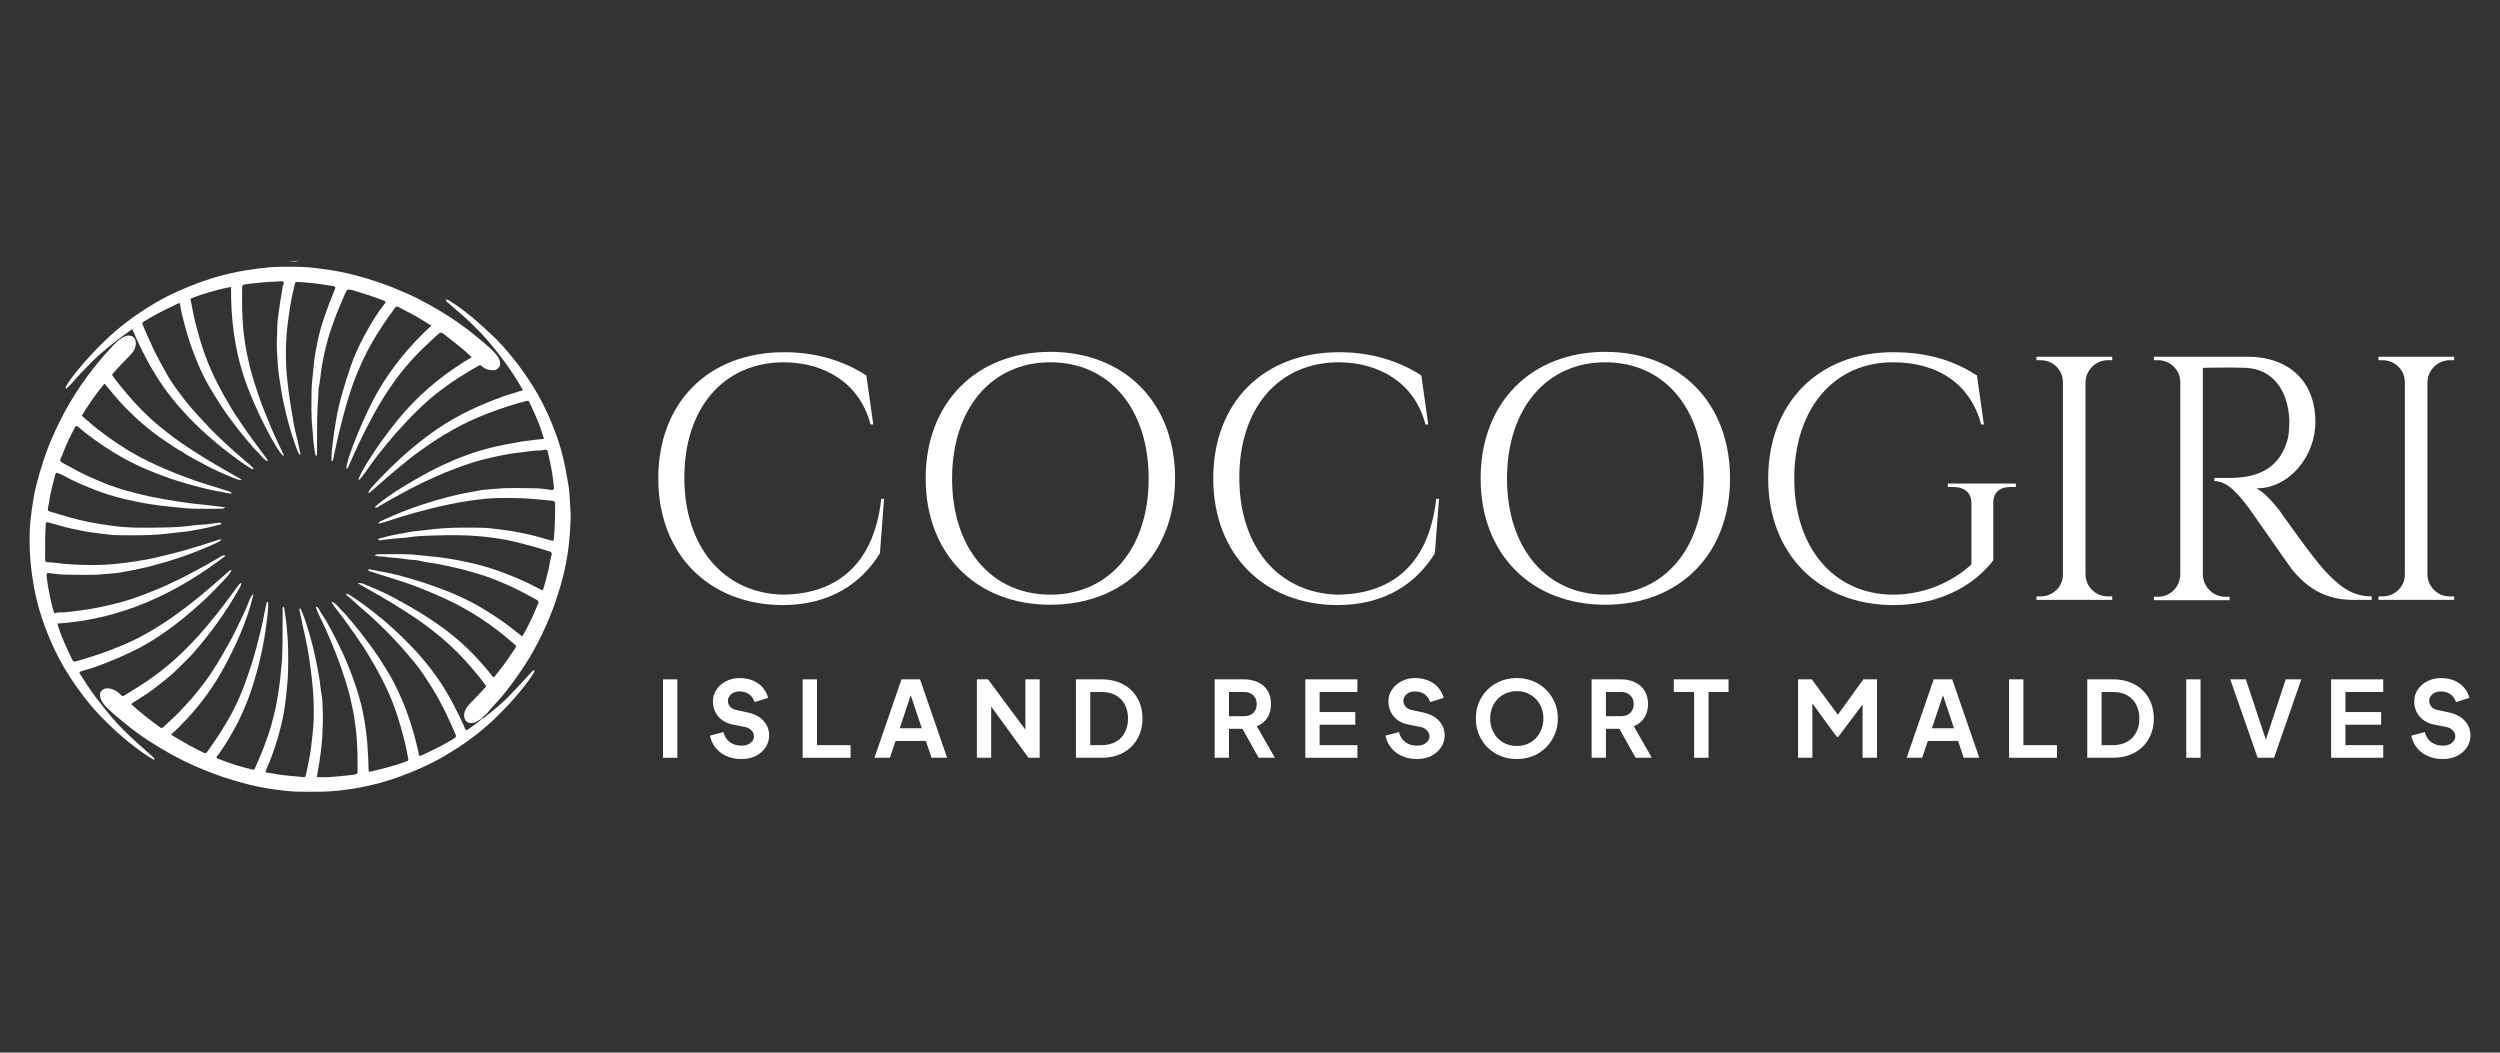 <svg xmlns="http://www.w3.org/2000/svg" width="190" height="80" viewBox="0 0 190 80" fill="none"><rect x="0" y="0" width="190" height="80" fill="#333333" stroke="none"/><path d="M11.614 57.523C11.221 57.169 10.83 56.812 10.434 56.463C9.888 55.984 9.369 55.48 8.878 54.946C8.297 54.312 7.776 53.636 7.252 52.959C6.815 52.394 6.454 51.783 6.064 51.191C6.034 51.146 6.009 51.073 6.105 51.044C6.223 51.007 6.336 50.956 6.455 50.926C7.001 50.79 7.523 50.589 8.044 50.386C8.638 50.156 9.224 49.907 9.799 49.632C10.313 49.388 10.821 49.132 11.305 48.841C12.234 48.281 13.116 47.654 13.951 46.966C14.473 46.536 14.987 46.1 15.481 45.64C16.037 45.122 16.567 44.58 17.081 44.024C17.274 43.816 17.481 43.604 17.602 43.321C17.485 43.319 17.426 43.383 17.36 43.441C17.078 43.692 16.791 43.94 16.508 44.192C16.089 44.563 15.662 44.926 15.228 45.282C14.692 45.722 14.147 46.151 13.586 46.559C12.87 47.08 12.133 47.571 11.363 48.015C10.806 48.336 10.233 48.632 9.645 48.894C9.164 49.109 8.67 49.298 8.175 49.484C7.388 49.782 6.583 50.029 5.773 50.264C5.625 50.306 5.56 50.277 5.493 50.137C5.273 49.673 5.042 49.213 4.847 48.738C4.671 48.311 4.491 47.885 4.365 47.393C9.21 47.066 13.354 45.129 17.145 42.241C16.95 42.162 16.852 42.256 16.754 42.311C16.431 42.493 16.121 42.693 15.796 42.87C15.028 43.289 14.263 43.713 13.473 44.093C12.893 44.371 12.311 44.644 11.713 44.883C11.357 45.026 11 45.164 10.64 45.295C10.197 45.456 9.752 45.612 9.298 45.738C8.763 45.886 8.224 46.015 7.678 46.125C7.179 46.227 6.678 46.325 6.175 46.385C5.757 46.434 5.34 46.504 4.917 46.532C4.678 46.549 4.429 46.51 4.195 46.596C4.135 46.617 4.116 46.573 4.098 46.521C3.976 46.163 3.891 45.795 3.816 45.427C3.706 44.878 3.59 44.33 3.549 43.77C3.533 43.558 3.545 43.532 3.762 43.558C4.154 43.605 4.547 43.675 4.939 43.674C5.9 43.671 6.861 43.732 7.82 43.64C8.261 43.598 8.708 43.585 9.143 43.509C9.906 43.375 10.668 43.228 11.419 43.037C12.144 42.853 12.859 42.642 13.567 42.406C14.504 42.095 15.419 41.731 16.316 41.325C16.496 41.245 16.687 41.171 16.852 41.006C16.74 40.985 16.664 41.006 16.589 41.029C16.107 41.175 15.632 41.346 15.15 41.49C14.404 41.713 13.659 41.944 12.897 42.118C12.316 42.252 11.741 42.422 11.153 42.521C10.57 42.619 9.986 42.721 9.395 42.792C8.766 42.869 8.138 42.921 7.507 42.936C6.682 42.957 5.858 42.926 5.033 42.867C4.569 42.834 4.112 42.741 3.645 42.733C3.511 42.73 3.426 42.685 3.428 42.515C3.436 41.64 3.41 40.765 3.474 39.891C3.49 39.669 3.514 39.655 3.741 39.718C4.308 39.876 4.871 40.051 5.445 40.178C6.089 40.321 6.738 40.447 7.397 40.521C7.926 40.58 8.455 40.667 8.988 40.675C10.35 40.695 11.713 40.699 13.067 40.516C13.553 40.45 14.049 40.431 14.528 40.338C15.216 40.205 15.913 40.103 16.584 39.894C16.671 39.867 16.842 39.894 16.816 39.764C16.8 39.689 16.628 39.729 16.529 39.74C16.242 39.772 15.957 39.831 15.668 39.852C15.28 39.882 14.886 39.894 14.506 39.951C13.773 40.061 13.035 40.077 12.302 40.092C11.011 40.118 9.719 40.137 8.433 39.947C7.908 39.869 7.383 39.798 6.862 39.696C6.263 39.579 5.671 39.432 5.085 39.263C4.644 39.136 4.206 38.997 3.767 38.867C3.664 38.837 3.627 38.792 3.635 38.675C3.645 38.517 3.704 38.371 3.724 38.218C3.811 37.541 3.989 36.882 4.157 36.222C4.244 35.88 4.258 35.884 4.573 36.029C4.622 36.051 4.68 36.059 4.726 36.086C5.472 36.521 6.269 36.853 7.068 37.173C7.765 37.451 8.482 37.685 9.215 37.866C9.983 38.056 10.756 38.216 11.538 38.334C11.982 38.4 12.425 38.468 12.874 38.503C13.448 38.548 14.019 38.635 14.592 38.656C15.322 38.684 16.054 38.662 16.785 38.664C16.895 38.664 16.997 38.647 17.102 38.579C17.074 38.562 17.059 38.546 17.043 38.544C16.577 38.487 16.111 38.422 15.644 38.378C14.894 38.307 14.149 38.215 13.404 38.097C12.786 37.998 12.172 37.89 11.559 37.767C10.656 37.586 9.771 37.352 8.897 37.07C8.053 36.798 7.245 36.443 6.445 36.068C5.868 35.797 5.321 35.474 4.758 35.179C4.593 35.092 4.527 35.008 4.613 34.836C4.672 34.722 4.727 34.605 4.77 34.485C5.02 33.789 5.353 33.129 5.697 32.474C5.761 32.352 5.816 32.342 5.917 32.428C6.565 32.972 7.242 33.475 7.95 33.944C8.552 34.343 9.168 34.712 9.808 35.046C10.475 35.395 11.166 35.694 11.868 35.97C12.582 36.252 13.309 36.5 14.045 36.716C14.543 36.862 15.048 36.995 15.553 37.12C16.187 37.278 16.83 37.386 17.471 37.509C17.51 37.516 17.57 37.535 17.595 37.472C17.576 37.387 17.496 37.372 17.437 37.353C16.818 37.155 16.197 36.961 15.575 36.77C14.848 36.546 14.132 36.288 13.428 36.005C12.459 35.615 11.499 35.202 10.582 34.706C10.04 34.413 9.512 34.097 8.998 33.756C8.468 33.405 7.956 33.031 7.455 32.643C7.04 32.322 6.654 31.967 6.252 31.63C6.201 31.588 6.229 31.567 6.251 31.531C6.748 30.735 7.27 29.954 7.877 29.231C7.968 29.123 7.979 29.185 8.033 29.252C8.511 29.846 8.996 30.436 9.535 30.979C9.947 31.393 10.362 31.805 10.809 32.184C11.246 32.555 11.691 32.917 12.162 33.245C12.617 33.562 13.08 33.867 13.554 34.181C13.631 34.215 13.697 34.24 13.753 34.279C14.34 34.681 14.979 34.999 15.605 35.337C16.297 35.711 17.018 36.03 17.751 36.324C17.936 36.398 18.12 36.493 18.375 36.479C18.187 36.313 17.99 36.233 17.809 36.129C17.098 35.719 16.381 35.322 15.682 34.892C15.014 34.482 14.354 34.06 13.712 33.614C13.072 33.17 12.463 32.685 11.868 32.186C11.497 31.876 11.154 31.539 10.811 31.201C10.423 30.819 10.06 30.416 9.708 30.002C9.311 29.535 8.921 29.063 8.565 28.565C8.517 28.499 8.511 28.472 8.569 28.404C8.998 27.895 9.475 27.429 9.938 26.95C10.163 26.717 10.307 26.452 10.322 26.124C10.347 25.602 9.949 25.402 9.549 25.547C9.166 25.685 8.878 25.964 8.612 26.241C8.196 26.674 7.802 27.13 7.42 27.593C6.847 28.288 6.319 29.014 5.829 29.765C5.145 30.815 4.562 31.917 4.055 33.06C3.508 34.293 3.09 35.565 2.761 36.867C2.607 37.476 2.503 38.095 2.416 38.717C2.342 39.254 2.284 39.795 2.261 40.334C2.214 41.411 2.275 42.486 2.416 43.558C2.498 44.18 2.607 44.797 2.746 45.407C2.911 46.129 3.127 46.836 3.382 47.534C3.693 48.385 4.052 49.215 4.472 50.016C4.994 51.013 5.618 51.952 6.301 52.855C6.848 53.578 7.446 54.258 8.096 54.889C8.649 55.426 9.214 55.954 9.823 56.435C10.405 56.893 10.985 57.352 11.639 57.711C11.67 57.728 11.695 57.761 11.726 57.72C11.749 57.689 11.742 57.653 11.717 57.626C11.685 57.589 11.651 57.554 11.615 57.522L11.614 57.523Z" fill="white"></path><path d="M5.126 29.462C5.231 29.361 5.342 29.264 5.435 29.153C5.914 28.584 6.436 28.054 6.959 27.525C7.367 27.112 7.806 26.729 8.259 26.361C8.813 25.911 9.384 25.484 9.967 25.07C10.043 25.016 10.061 25.022 10.095 25.102C10.396 25.825 10.735 26.531 11.101 27.224C11.496 27.972 11.93 28.696 12.416 29.389C12.888 30.061 13.407 30.7 13.963 31.307C14.498 31.892 15.057 32.456 15.653 32.982C16.17 33.439 16.694 33.889 17.243 34.31C17.837 34.766 18.434 35.218 19.078 35.608C19.143 35.647 19.195 35.676 19.283 35.642C19.124 35.404 18.887 35.242 18.68 35.066C18.135 34.605 17.6 34.133 17.08 33.648C16.589 33.189 16.106 32.723 15.651 32.228C15.29 31.836 14.924 31.449 14.575 31.046C14.172 30.58 13.793 30.096 13.436 29.595C13.169 29.221 12.903 28.842 12.681 28.441C12.309 27.771 11.93 27.105 11.607 26.409C11.344 25.843 11.101 25.27 10.851 24.7C10.791 24.566 10.822 24.49 10.95 24.421C11.215 24.276 11.47 24.114 11.733 23.968C12.324 23.641 12.934 23.35 13.545 23.06C13.626 23.022 13.664 23.022 13.68 23.128C13.755 23.64 13.891 24.14 14.021 24.64C14.15 25.132 14.289 25.624 14.454 26.105C14.642 26.65 14.852 27.188 15.075 27.72C15.244 28.123 15.434 28.52 15.639 28.907C15.842 29.292 16.066 29.668 16.297 30.039C16.587 30.503 16.88 30.967 17.195 31.416C17.512 31.869 17.851 32.309 18.193 32.745C18.529 33.174 18.885 33.588 19.242 34.002C19.439 34.232 19.668 34.431 19.859 34.665C19.989 34.823 20.139 34.985 20.391 35.062C20.249 34.808 20.088 34.617 19.941 34.416C19.466 33.764 18.971 33.125 18.522 32.455C18.184 31.949 17.83 31.452 17.522 30.93C17.19 30.367 16.863 29.802 16.565 29.22C16.179 28.47 15.845 27.704 15.559 26.914C15.315 26.244 15.124 25.56 14.938 24.874C14.75 24.18 14.614 23.477 14.488 22.771C14.476 22.707 14.496 22.688 14.564 22.66C14.973 22.497 15.392 22.362 15.813 22.239C16.384 22.073 16.956 21.912 17.559 21.808C17.542 24.129 17.8 26.39 18.522 28.593C19.34 31.086 21.081 34.366 21.555 34.67C21.569 34.529 21.487 34.421 21.436 34.31C21.162 33.701 20.855 33.103 20.602 32.485C20.274 31.686 19.936 30.891 19.659 30.071C19.45 29.455 19.246 28.838 19.075 28.211C18.968 27.823 18.89 27.428 18.799 27.036C18.679 26.509 18.607 25.976 18.538 25.445C18.458 24.826 18.429 24.201 18.407 23.577C18.386 22.995 18.402 22.412 18.403 21.83C18.403 21.718 18.438 21.654 18.576 21.626C18.747 21.592 18.916 21.568 19.089 21.549C19.766 21.475 20.443 21.405 21.125 21.394C21.268 21.391 21.454 21.328 21.545 21.429C21.619 21.511 21.504 21.667 21.482 21.791C21.479 21.804 21.483 21.819 21.48 21.832C21.398 22.385 21.281 22.931 21.217 23.487C21.163 23.956 21.065 24.425 21.07 24.895C21.075 25.432 21.011 25.964 21.042 26.505C21.081 27.162 21.104 27.821 21.192 28.473C21.294 29.225 21.415 29.977 21.575 30.719C21.812 31.821 22.113 32.909 22.496 33.973C22.559 34.15 22.639 34.321 22.715 34.494C22.728 34.524 22.757 34.556 22.798 34.542C22.841 34.528 22.83 34.487 22.824 34.455C22.748 34.102 22.674 33.748 22.595 33.395C22.508 33.009 22.392 32.627 22.331 32.238C22.199 31.4 22.035 30.568 21.932 29.724C21.85 29.045 21.768 28.366 21.744 27.685C21.72 27.011 21.72 26.334 21.765 25.657C21.808 25.001 21.892 24.352 21.987 23.703C22.092 22.986 22.236 22.276 22.409 21.571C22.433 21.472 22.48 21.428 22.595 21.428C22.854 21.428 23.11 21.463 23.367 21.482C23.967 21.526 24.562 21.624 25.158 21.716C25.529 21.772 25.542 21.769 25.402 22.108C25.135 22.754 24.882 23.405 24.66 24.068C24.458 24.673 24.271 25.283 24.144 25.906C24.013 26.545 23.887 27.187 23.837 27.84C23.792 28.441 23.688 29.039 23.682 29.639C23.673 30.634 23.633 31.631 23.747 32.626C23.803 33.109 23.807 33.599 23.888 34.081C23.92 34.274 23.928 34.477 24.016 34.669C24.094 34.596 24.095 34.518 24.096 34.436C24.1 33.287 24.078 32.138 24.133 30.99C24.148 30.684 24.176 30.378 24.191 30.073C24.202 29.864 24.186 29.648 24.231 29.444C24.348 28.902 24.37 28.348 24.467 27.803C24.549 27.34 24.635 26.876 24.75 26.422C24.875 25.93 25.011 25.439 25.182 24.957C25.312 24.592 25.433 24.223 25.574 23.862C25.772 23.355 26.002 22.861 26.209 22.358C26.363 21.983 26.383 21.967 26.783 22.049C26.796 22.052 26.81 22.055 26.824 22.059C27.608 22.297 28.389 22.543 29.154 22.838C29.333 22.907 29.318 22.986 29.233 23.092C28.614 23.86 28.125 24.709 27.661 25.566C27.264 26.298 26.927 27.062 26.651 27.853C26.442 28.454 26.249 29.059 26.074 29.669C25.959 30.069 25.846 30.468 25.752 30.872C25.664 31.245 25.591 31.621 25.531 31.999C25.449 32.511 25.357 33.021 25.3 33.538C25.249 33.996 25.187 34.452 25.193 34.914C25.193 34.955 25.163 35.026 25.233 35.032C25.302 35.037 25.306 34.97 25.319 34.914C25.49 34.176 25.62 33.431 25.813 32.696C25.982 32.047 26.135 31.395 26.323 30.75C26.471 30.241 26.628 29.734 26.807 29.236C27.031 28.61 27.286 27.994 27.569 27.389C27.982 26.506 28.47 25.667 29.002 24.848C29.326 24.347 29.675 23.864 30.03 23.384C30.103 23.286 30.171 23.276 30.269 23.326C30.488 23.441 30.704 23.56 30.927 23.669C31.567 23.982 32.163 24.368 32.786 24.746C31.172 26.228 29.8 27.878 28.712 29.76C27.766 31.394 26.254 35 26.328 35.664C26.422 35.573 26.48 35.467 26.526 35.358C26.739 34.857 26.97 34.364 27.198 33.87C27.575 33.053 27.984 32.254 28.417 31.465C28.867 30.647 29.358 29.852 29.896 29.09C30.448 28.308 31.067 27.572 31.735 26.881C32.221 26.379 32.744 25.91 33.257 25.433C33.481 25.225 33.54 25.24 33.786 25.432C34.489 25.98 35.2 26.519 35.852 27.144C33.976 28.25 32.289 29.586 30.838 31.201C29.217 33.006 27.288 35.947 27.25 36.482C27.337 36.455 27.39 36.386 27.438 36.323C27.651 36.046 27.863 35.767 28.061 35.479C28.472 34.88 28.926 34.311 29.386 33.75C29.849 33.184 30.333 32.636 30.835 32.101C31.651 31.232 32.509 30.405 33.461 29.683C34.386 28.982 35.366 28.355 36.387 27.791C36.481 27.739 36.53 27.74 36.596 27.805C36.852 28.055 37.164 28.147 37.522 28.137C37.785 28.131 38.015 27.871 38.013 27.661C38.009 27.276 37.781 27.005 37.534 26.749C37.184 26.387 36.799 26.059 36.409 25.739C35.883 25.307 35.351 24.881 34.788 24.497C34.12 24.04 33.434 23.61 32.726 23.212C32.173 22.901 31.608 22.607 31.029 22.35C30.393 22.067 29.751 21.795 29.092 21.563C28.326 21.293 27.548 21.058 26.761 20.859C25.998 20.666 25.224 20.527 24.44 20.428C23.958 20.367 23.474 20.306 22.993 20.289C22.104 20.259 21.213 20.261 20.323 20.322C20.262 20.326 20.202 20.347 20.122 20.361C19.776 20.369 19.458 20.442 19.135 20.483C18.374 20.579 17.627 20.738 16.884 20.928C15.734 21.222 14.638 21.644 13.558 22.122C12.399 22.636 11.316 23.271 10.285 23.993C9.313 24.674 8.41 25.433 7.58 26.279C6.786 27.089 6.03 27.925 5.357 28.833C5.228 29.007 5.121 29.197 5.007 29.381C4.981 29.423 4.975 29.487 5.011 29.516C5.064 29.557 5.095 29.491 5.127 29.461L5.126 29.462Z" fill="white"></path><path d="M22.683 19.828C22.423 19.828 22.184 19.828 21.953 19.843C22.209 19.859 22.459 19.912 22.683 19.828Z" fill="white"></path><path d="M43.317 38.154C43.297 37.694 43.265 37.231 43.185 36.778C43.098 36.288 43.013 35.797 42.913 35.308C42.757 34.555 42.552 33.817 42.292 33.096C41.887 31.971 41.401 30.877 40.795 29.837C40.395 29.152 39.956 28.495 39.481 27.857C39.057 27.287 38.608 26.74 38.129 26.214C37.548 25.578 36.904 25.008 36.261 24.434C35.606 23.851 34.902 23.331 34.165 22.852C34.103 22.812 34.026 22.794 33.955 22.767C33.871 22.735 33.866 22.791 33.89 22.837C33.918 22.89 33.963 22.938 34.01 22.978C34.335 23.26 34.663 23.539 34.988 23.821C35.733 24.469 36.444 25.152 37.082 25.901C37.759 26.694 38.396 27.518 38.972 28.386C39.22 28.758 39.437 29.147 39.674 29.525C39.709 29.583 39.783 29.672 39.65 29.693C39.463 29.723 39.298 29.808 39.12 29.855C38.576 29.996 38.052 30.192 37.532 30.395C36.696 30.719 35.877 31.081 35.081 31.495C34.19 31.959 33.347 32.494 32.55 33.09C31.756 33.684 30.99 34.315 30.264 34.992C29.609 35.603 28.976 36.232 28.38 36.896C28.228 37.065 28.055 37.229 27.979 37.471C28.095 37.451 28.158 37.391 28.225 37.332C28.502 37.084 28.783 36.841 29.062 36.595C29.482 36.224 29.911 35.862 30.343 35.504C30.872 35.065 31.408 34.633 31.967 34.234C32.765 33.666 33.581 33.124 34.443 32.645C35.337 32.149 36.262 31.723 37.218 31.363C38.134 31.019 39.063 30.709 40.016 30.472C40.164 30.435 40.196 30.483 40.242 30.585C40.461 31.073 40.698 31.554 40.899 32.049C41.058 32.441 41.172 32.852 41.311 33.252C41.332 33.314 41.356 33.349 41.262 33.359C40.912 33.398 40.56 33.432 40.212 33.485C39.947 33.525 39.678 33.537 39.415 33.598C39.047 33.685 38.67 33.727 38.299 33.802C37.834 33.896 37.372 33.998 36.917 34.124C36.509 34.236 36.102 34.354 35.704 34.503C35.327 34.644 34.945 34.776 34.576 34.933C33.903 35.219 33.24 35.529 32.594 35.871C32.036 36.167 31.487 36.479 30.948 36.808C30.523 37.068 30.088 37.318 29.685 37.608C29.273 37.906 28.835 38.177 28.477 38.561C28.629 38.619 28.726 38.524 28.827 38.466C29.143 38.288 29.449 38.093 29.768 37.919C30.541 37.497 31.311 37.069 32.107 36.688C32.681 36.413 33.258 36.145 33.848 35.905C34.531 35.626 35.222 35.373 35.928 35.15C36.668 34.916 37.422 34.746 38.182 34.595C38.553 34.521 38.928 34.464 39.303 34.416C39.721 34.364 40.138 34.303 40.557 34.257C40.832 34.226 41.113 34.259 41.385 34.186C41.553 34.141 41.608 34.238 41.64 34.383C41.75 34.888 41.879 35.39 41.954 35.903C42.007 36.263 42.065 36.623 42.097 36.985C42.12 37.238 42.064 37.259 41.806 37.225C41.416 37.173 41.022 37.107 40.63 37.109C39.67 37.112 38.709 37.051 37.75 37.143C37.309 37.185 36.861 37.198 36.426 37.275C35.663 37.41 34.902 37.558 34.15 37.748C33.425 37.931 32.71 38.144 32.002 38.378C31.072 38.686 30.163 39.049 29.272 39.452C29.089 39.535 28.889 39.604 28.746 39.761C28.781 39.798 28.802 39.793 28.832 39.786C29.378 39.66 29.896 39.45 30.43 39.291C31.151 39.078 31.874 38.865 32.605 38.684C33.66 38.422 34.719 38.193 35.797 38.04C36.435 37.949 37.076 37.872 37.718 37.852C38.389 37.832 39.062 37.844 39.736 37.87C40.468 37.899 41.19 37.997 41.917 38.05C42.083 38.062 42.193 38.098 42.193 38.319C42.196 39.18 42.166 40.039 42.101 40.897C42.085 41.111 42.057 41.126 41.83 41.062C41.263 40.905 40.7 40.732 40.125 40.604C39.481 40.461 38.832 40.339 38.175 40.261C37.673 40.202 37.171 40.119 36.668 40.111C35.278 40.086 33.887 40.079 32.505 40.267C32.025 40.333 31.538 40.352 31.064 40.443C30.369 40.575 29.668 40.683 28.988 40.887C28.9 40.913 28.736 40.909 28.755 41.002C28.776 41.105 28.936 41.055 29.028 41.045C29.364 41.009 29.697 40.952 30.035 40.924C30.381 40.895 30.733 40.89 31.072 40.834C31.776 40.717 32.486 40.713 33.192 40.692C34.275 40.659 35.361 40.658 36.444 40.755C36.955 40.801 37.465 40.861 37.968 40.942C38.568 41.038 39.165 41.173 39.756 41.33C40.425 41.507 41.09 41.694 41.749 41.902C41.952 41.966 41.952 42.058 41.908 42.215C41.81 42.565 41.766 42.927 41.686 43.282C41.573 43.781 41.434 44.272 41.294 44.764C41.269 44.851 41.246 44.885 41.124 44.821C40.624 44.555 40.117 44.297 39.597 44.071C38.821 43.732 38.034 43.42 37.221 43.168C36.493 42.941 35.754 42.765 35.008 42.617C34.251 42.467 33.488 42.345 32.717 42.282C32.143 42.235 31.572 42.148 30.998 42.127C30.262 42.1 29.523 42.121 28.785 42.12C28.675 42.12 28.572 42.132 28.464 42.215C28.609 42.258 28.73 42.288 28.863 42.287C29.176 42.284 29.479 42.368 29.794 42.381C30.234 42.398 30.672 42.48 31.111 42.531C31.387 42.563 31.673 42.553 31.936 42.626C32.343 42.739 32.763 42.768 33.175 42.846C33.837 42.97 34.494 43.111 35.147 43.273C35.612 43.388 36.069 43.534 36.529 43.671C37.276 43.895 37.986 44.198 38.694 44.51C39.414 44.826 40.101 45.209 40.789 45.588C40.936 45.669 40.96 45.743 40.893 45.89C40.683 46.343 40.517 46.814 40.287 47.259C40.095 47.63 39.916 48.007 39.689 48.367C39.008 47.832 38.339 47.298 37.614 46.831C37.203 46.567 36.795 46.298 36.37 46.059C35.692 45.676 34.989 45.339 34.266 45.042C33.328 44.656 32.373 44.319 31.397 44.035C30.838 43.873 30.28 43.709 29.711 43.587C29.188 43.475 28.66 43.377 28.134 43.277C28.087 43.268 28.002 43.242 27.988 43.306C27.97 43.395 28.073 43.409 28.13 43.427C28.918 43.681 29.708 43.928 30.497 44.178C31.217 44.407 31.921 44.678 32.615 44.968C33.539 45.355 34.456 45.764 35.327 46.263C35.748 46.505 36.163 46.756 36.569 47.022C37.026 47.323 37.47 47.639 37.901 47.971C38.328 48.299 38.727 48.659 39.143 49C39.241 49.081 39.237 49.149 39.169 49.242C39.074 49.373 38.984 49.508 38.897 49.646C38.514 50.251 38.071 50.813 37.627 51.375C37.557 51.464 37.493 51.503 37.407 51.383C37.141 51.008 36.828 50.668 36.524 50.323C35.924 49.644 35.272 49.012 34.575 48.431C33.893 47.862 33.163 47.351 32.413 46.866C31.625 46.356 30.807 45.901 29.985 45.453C29.282 45.071 28.545 44.751 27.802 44.447C27.628 44.376 27.448 44.279 27.194 44.315C27.396 44.465 27.588 44.553 27.769 44.658C28.481 45.065 29.197 45.464 29.895 45.894C30.563 46.304 31.224 46.723 31.865 47.172C32.504 47.619 33.117 48.098 33.71 48.601C34.078 48.913 34.426 49.246 34.767 49.585C35.153 49.969 35.519 50.369 35.868 50.785C36.223 51.208 36.583 51.627 36.904 52.076C36.961 52.155 36.943 52.187 36.888 52.243C36.603 52.541 36.321 52.84 36.039 53.14C35.738 53.462 35.383 53.745 35.287 54.209C35.235 54.461 35.307 54.724 35.501 54.868C35.66 54.987 35.979 54.981 36.188 54.857C36.345 54.764 36.503 54.672 36.659 54.581C36.659 54.581 36.657 54.579 36.658 54.571C36.725 54.401 36.904 54.36 36.999 54.234C37.292 53.846 37.642 53.505 37.962 53.14C38.628 52.381 39.209 51.562 39.767 50.73C40.338 49.88 40.828 48.98 41.262 48.056C41.623 47.288 41.953 46.507 42.224 45.703C42.448 45.039 42.655 44.37 42.822 43.69C42.986 43.013 43.114 42.331 43.202 41.641C43.288 40.972 43.327 40.302 43.364 39.631C43.391 39.138 43.338 38.647 43.316 38.156L43.317 38.154Z" fill="white"></path><path d="M40.335 51.143C39.787 51.727 39.254 52.325 38.695 52.898C38.109 53.499 37.452 54.027 36.793 54.55C36.756 54.58 36.718 54.634 36.675 54.589C36.34 54.919 35.936 55.178 35.545 55.455C35.426 55.539 35.393 55.485 35.355 55.395C35.088 54.773 34.791 54.166 34.476 53.566C34.078 52.808 33.64 52.075 33.142 51.378C32.553 50.555 31.907 49.779 31.195 49.051C30.774 48.62 30.345 48.2 29.901 47.793C29.392 47.326 28.862 46.883 28.315 46.459C27.723 45.999 27.12 45.555 26.48 45.161C26.419 45.123 26.368 45.114 26.308 45.133C26.326 45.305 26.496 45.343 26.598 45.438C26.94 45.758 27.286 46.077 27.647 46.377C28.205 46.841 28.725 47.342 29.239 47.849C29.812 48.415 30.361 49.003 30.885 49.614C31.211 49.995 31.541 50.374 31.837 50.775C32.193 51.258 32.515 51.765 32.835 52.271C33.231 52.899 33.573 53.557 33.901 54.22C34.133 54.688 34.335 55.17 34.549 55.646C34.704 55.992 34.71 56.003 34.395 56.195C33.626 56.664 32.812 57.053 31.993 57.429C31.917 57.464 31.871 57.487 31.851 57.373C31.819 57.195 31.767 57.021 31.727 56.844C31.559 56.112 31.352 55.389 31.118 54.675C30.941 54.134 30.741 53.599 30.504 53.08C30.319 52.676 30.143 52.266 29.936 51.873C29.733 51.484 29.499 51.11 29.272 50.733C28.985 50.258 28.684 49.792 28.357 49.342C28.04 48.905 27.713 48.474 27.383 48.046C27.051 47.613 26.692 47.203 26.338 46.786C26.137 46.551 25.903 46.348 25.706 46.108C25.58 45.955 25.434 45.797 25.18 45.719C25.265 45.862 25.316 45.978 25.392 46.074C25.958 46.788 26.495 47.521 27.01 48.27C27.374 48.799 27.74 49.327 28.066 49.879C28.395 50.436 28.717 50.996 29.014 51.571C29.387 52.291 29.716 53.027 29.99 53.786C30.163 54.265 30.319 54.752 30.458 55.241C30.688 56.049 30.89 56.863 31.029 57.692C31.047 57.797 31.03 57.808 30.944 57.842C30.038 58.193 29.095 58.422 28.151 58.647C28.03 58.676 28.015 58.611 28.013 58.511C28.007 58.219 27.996 57.927 27.983 57.635C27.952 56.936 27.907 56.242 27.814 55.549C27.749 55.068 27.677 54.588 27.579 54.115C27.407 53.283 27.156 52.469 26.872 51.667C26.623 50.964 26.341 50.271 26.029 49.591C25.761 49.004 25.46 48.433 25.162 47.86C24.898 47.352 24.601 46.863 24.287 46.386C24.228 46.296 24.197 46.126 23.99 46.112C24.073 46.32 24.136 46.511 24.223 46.689C24.553 47.356 24.86 48.033 25.144 48.719C25.421 49.387 25.689 50.058 25.927 50.741C26.132 51.33 26.32 51.925 26.49 52.523C26.604 52.922 26.681 53.333 26.773 53.738C26.892 54.266 26.965 54.798 27.035 55.33C27.117 55.954 27.142 56.587 27.168 57.217C27.188 57.703 27.168 58.19 27.175 58.677C27.176 58.781 27.133 58.817 27.042 58.84C26.812 58.898 26.577 58.91 26.344 58.939C25.951 58.987 25.556 59.01 25.163 59.049C24.799 59.086 24.429 59.057 24.078 59.057C24.17 58.504 24.279 57.976 24.34 57.444C24.391 57.001 24.458 56.56 24.487 56.112C24.519 55.603 24.525 55.093 24.542 54.584C24.551 54.31 24.52 54.027 24.517 53.748C24.514 53.468 24.507 53.182 24.458 52.915C24.362 52.391 24.326 51.861 24.233 51.336C24.099 50.587 23.951 49.843 23.77 49.105C23.638 48.572 23.479 48.044 23.317 47.518C23.193 47.114 23.053 46.714 22.875 46.329C22.854 46.282 22.834 46.226 22.78 46.243C22.718 46.263 22.761 46.315 22.766 46.36C22.792 46.595 22.873 46.818 22.911 47.05C22.983 47.487 23.096 47.917 23.186 48.35C23.282 48.81 23.379 49.272 23.452 49.734C23.541 50.3 23.615 50.869 23.685 51.438C23.765 52.079 23.815 52.72 23.834 53.362C23.857 54.166 23.862 54.971 23.757 55.773C23.692 56.268 23.658 56.769 23.577 57.262C23.487 57.812 23.357 58.355 23.251 58.902C23.227 59.025 23.174 59.08 23.043 59.063C22.739 59.023 22.434 58.999 22.129 58.974C21.55 58.925 20.976 58.834 20.403 58.737C20.152 58.695 20.147 58.699 20.246 58.471C20.732 57.359 21.115 56.212 21.39 55.035C21.549 54.353 21.666 53.663 21.737 52.965C21.803 52.318 21.878 51.67 21.893 51.022C21.919 49.87 21.912 48.719 21.784 47.569C21.734 47.119 21.676 46.672 21.606 46.226C21.599 46.182 21.592 46.132 21.547 46.13C21.486 46.128 21.479 46.183 21.479 46.233C21.479 46.281 21.479 46.329 21.479 46.377C21.479 47.594 21.491 48.812 21.437 50.029C21.436 50.057 21.438 50.085 21.435 50.112C21.36 50.776 21.326 51.444 21.232 52.108C21.171 52.541 21.095 52.972 21.024 53.404C20.962 53.788 20.858 54.163 20.768 54.541C20.573 55.365 20.288 56.159 19.988 56.948C19.802 57.437 19.573 57.91 19.373 58.394C19.334 58.49 19.291 58.51 19.196 58.489C18.289 58.283 17.407 57.999 16.545 57.653C16.424 57.605 16.433 57.569 16.501 57.479C16.991 56.829 17.404 56.129 17.798 55.421C18.208 54.685 18.555 53.918 18.854 53.131C19.102 52.479 19.306 51.815 19.495 51.146C19.598 50.785 19.68 50.419 19.771 50.055C19.9 49.54 20 49.02 20.09 48.497C20.161 48.085 20.21 47.67 20.268 47.256C20.334 46.791 20.386 46.329 20.381 45.86C20.38 45.82 20.409 45.751 20.332 45.749C20.292 45.748 20.266 45.792 20.258 45.837C20.216 46.089 20.137 46.335 20.096 46.584C19.953 47.439 19.725 48.274 19.513 49.113C19.284 50.023 18.983 50.913 18.669 51.799C18.408 52.536 18.103 53.256 17.746 53.95C17.17 55.068 16.484 56.123 15.744 57.146C15.656 57.267 15.567 57.251 15.463 57.2C15.285 57.113 15.11 57.018 14.933 56.929C14.276 56.599 13.645 56.227 12.995 55.838C14.573 54.387 15.902 52.759 16.925 50.906C17.937 49.072 18.791 47.176 19.272 45.136C19.047 45.317 18.97 45.582 18.874 45.823C18.593 46.535 18.241 47.217 17.913 47.907C17.61 48.544 17.252 49.156 16.9 49.77C16.621 50.256 16.332 50.738 16.016 51.202C15.674 51.706 15.302 52.192 14.918 52.668C14.518 53.165 14.085 53.632 13.644 54.091C13.259 54.493 12.834 54.857 12.433 55.245C12.339 55.335 12.278 55.358 12.161 55.273C11.448 54.757 10.758 54.215 10.095 53.637C9.91 53.476 10.03 53.457 10.132 53.39C10.63 53.062 11.149 52.761 11.62 52.4C12.24 51.926 12.869 51.461 13.425 50.909C13.876 50.462 14.341 50.029 14.758 49.551C15.379 48.84 15.963 48.102 16.515 47.337C17.1 46.526 17.634 45.69 18.126 44.826C18.217 44.667 18.332 44.506 18.343 44.295C18.233 44.333 18.174 44.406 18.123 44.474C17.574 45.205 17.049 45.951 16.476 46.665C15.994 47.265 15.502 47.857 14.983 48.426C14.368 49.099 13.719 49.742 13.028 50.344C12.466 50.833 11.874 51.282 11.261 51.706C10.665 52.117 10.039 52.482 9.428 52.869C9.327 52.933 9.273 52.907 9.205 52.834C8.987 52.598 8.729 52.421 8.409 52.34C8.154 52.276 7.903 52.31 7.728 52.485C7.575 52.638 7.576 52.858 7.643 53.076C7.764 53.468 8.072 53.724 8.346 53.991C8.719 54.355 9.139 54.671 9.54 55.007C10.097 55.475 10.692 55.897 11.301 56.295C12.405 57.017 13.553 57.666 14.768 58.197C15.556 58.542 16.352 58.864 17.175 59.125C17.968 59.377 18.768 59.608 19.584 59.781C20.062 59.882 20.548 59.955 21.035 60.021C21.678 60.108 22.32 60.178 22.968 60.172C23.655 60.165 24.341 60.186 25.029 60.144C25.605 60.109 26.178 60.047 26.743 59.957C27.632 59.814 28.512 59.624 29.376 59.359C30.565 58.993 31.707 58.529 32.817 57.98C33.503 57.641 34.151 57.243 34.79 56.83C35.859 56.139 36.852 55.355 37.753 54.468C38.231 53.997 38.702 53.518 39.14 53.008C39.639 52.426 40.13 51.84 40.534 51.189C40.583 51.111 40.638 51.031 40.605 50.916C40.484 50.968 40.412 51.063 40.334 51.146L40.335 51.143Z" fill="white"></path><path d="M50.389 51.63H51.477V57.59H50.389V51.63Z" fill="white"></path><path d="M56.351 57.686C55.882 57.686 55.474 57.598 55.127 57.422C54.786 57.246 54.52 57.025 54.328 56.758C54.136 56.486 54.013 56.203 53.959 55.91L54.983 55.638C55.063 55.963 55.224 56.217 55.464 56.398C55.703 56.579 56.005 56.67 56.367 56.67C56.645 56.67 56.869 56.6 57.039 56.462C57.215 56.323 57.303 56.158 57.303 55.966C57.303 55.79 57.239 55.638 57.111 55.51C56.989 55.377 56.821 55.288 56.607 55.246L55.712 55.07C55.237 54.979 54.864 54.774 54.592 54.454C54.319 54.134 54.184 53.745 54.184 53.286C54.184 52.966 54.274 52.673 54.456 52.406C54.642 52.134 54.888 51.921 55.191 51.766C55.501 51.611 55.829 51.534 56.175 51.534C56.618 51.534 56.994 51.609 57.303 51.758C57.613 51.907 57.853 52.097 58.023 52.326C58.199 52.55 58.317 52.787 58.375 53.038L57.359 53.358C57.247 53.07 57.095 52.865 56.903 52.742C56.711 52.614 56.469 52.55 56.175 52.55C56.01 52.55 55.861 52.585 55.727 52.654C55.599 52.723 55.498 52.814 55.423 52.926C55.354 53.033 55.319 53.142 55.319 53.254C55.319 53.43 55.378 53.585 55.495 53.718C55.613 53.846 55.775 53.929 55.983 53.966L56.831 54.15C57.349 54.262 57.749 54.475 58.031 54.79C58.314 55.099 58.455 55.47 58.455 55.902C58.455 56.211 58.37 56.502 58.199 56.774C58.029 57.046 57.783 57.267 57.463 57.438C57.149 57.603 56.778 57.686 56.351 57.686Z" fill="white"></path><path d="M61.003 51.63H62.091V56.63H64.643V57.59H61.003V51.63Z" fill="white"></path><path d="M68.514 51.63H69.922L71.978 57.59H70.794L70.37 56.31H68.066L67.634 57.59H66.459L68.514 51.63ZM70.058 55.35L69.218 52.838L68.378 55.35H70.058Z" fill="white"></path><path d="M74.242 51.63H75.09L77.929 55.454V51.63H79.017V57.59H78.161L75.329 53.694V57.59H74.242V51.63Z" fill="white"></path><path d="M81.771 51.63H83.715C84.339 51.63 84.885 51.755 85.355 52.006C85.824 52.257 86.187 52.609 86.443 53.062C86.699 53.51 86.827 54.025 86.827 54.606C86.827 55.182 86.699 55.697 86.443 56.15C86.187 56.603 85.822 56.958 85.347 57.214C84.877 57.464 84.334 57.59 83.715 57.59H81.771V51.63ZM83.739 56.63C84.139 56.63 84.488 56.547 84.787 56.382C85.091 56.217 85.323 55.982 85.483 55.678C85.648 55.368 85.731 55.011 85.731 54.606C85.731 54.201 85.648 53.846 85.483 53.542C85.323 53.238 85.091 53.003 84.787 52.838C84.488 52.673 84.139 52.59 83.739 52.59H82.859V56.63H83.739Z" fill="white"></path><path d="M92.314 51.63H94.53C94.936 51.63 95.296 51.705 95.61 51.854C95.925 51.998 96.168 52.211 96.338 52.494C96.514 52.777 96.602 53.115 96.602 53.51C96.602 53.915 96.506 54.265 96.314 54.558C96.122 54.846 95.858 55.059 95.522 55.198L96.89 57.59H95.658L94.426 55.39H93.402V57.59H92.314V51.63ZM94.546 54.43C94.84 54.43 95.074 54.347 95.25 54.182C95.426 54.011 95.514 53.787 95.514 53.51C95.514 53.233 95.426 53.011 95.25 52.846C95.074 52.675 94.84 52.59 94.546 52.59H93.402V54.43H94.546Z" fill="white"></path><path d="M99.203 51.63H103.163V52.59H100.291V54.118H103.003V55.078H100.291V56.63H103.163V57.59H99.203V51.63Z" fill="white"></path><path d="M107.689 57.686C107.219 57.686 106.811 57.598 106.465 57.422C106.123 57.246 105.857 57.025 105.665 56.758C105.473 56.486 105.35 56.203 105.297 55.91L106.321 55.638C106.401 55.963 106.561 56.217 106.801 56.398C107.041 56.579 107.342 56.67 107.705 56.67C107.982 56.67 108.206 56.6 108.377 56.462C108.553 56.323 108.641 56.158 108.641 55.966C108.641 55.79 108.577 55.638 108.449 55.51C108.326 55.377 108.158 55.288 107.945 55.246L107.049 55.07C106.574 54.979 106.201 54.774 105.929 54.454C105.657 54.134 105.521 53.745 105.521 53.286C105.521 52.966 105.611 52.673 105.793 52.406C105.979 52.134 106.225 51.921 106.529 51.766C106.838 51.611 107.166 51.534 107.513 51.534C107.955 51.534 108.331 51.609 108.641 51.758C108.95 51.907 109.19 52.097 109.361 52.326C109.537 52.55 109.654 52.787 109.713 53.038L108.697 53.358C108.585 53.07 108.433 52.865 108.241 52.742C108.049 52.614 107.806 52.55 107.513 52.55C107.347 52.55 107.198 52.585 107.065 52.654C106.937 52.723 106.835 52.814 106.761 52.926C106.691 53.033 106.657 53.142 106.657 53.254C106.657 53.43 106.715 53.585 106.833 53.718C106.95 53.846 107.113 53.929 107.321 53.966L108.169 54.15C108.686 54.262 109.086 54.475 109.369 54.79C109.651 55.099 109.793 55.47 109.793 55.902C109.793 56.211 109.707 56.502 109.537 56.774C109.366 57.046 109.121 57.267 108.801 57.438C108.486 57.603 108.115 57.686 107.689 57.686Z" fill="white"></path><path d="M115.276 57.686C114.695 57.686 114.167 57.552 113.692 57.286C113.217 57.014 112.844 56.643 112.572 56.174C112.3 55.705 112.164 55.182 112.164 54.606C112.164 54.03 112.3 53.507 112.572 53.038C112.844 52.569 113.217 52.201 113.692 51.934C114.167 51.667 114.695 51.534 115.276 51.534C115.857 51.534 116.385 51.667 116.86 51.934C117.335 52.201 117.708 52.569 117.98 53.038C118.257 53.507 118.396 54.03 118.396 54.606C118.396 55.182 118.257 55.705 117.98 56.174C117.708 56.643 117.335 57.014 116.86 57.286C116.385 57.552 115.857 57.686 115.276 57.686ZM113.252 54.606C113.252 55.001 113.34 55.358 113.516 55.678C113.692 55.998 113.932 56.248 114.236 56.43C114.545 56.606 114.892 56.694 115.276 56.694C115.66 56.694 116.004 56.606 116.308 56.43C116.617 56.248 116.86 55.998 117.036 55.678C117.212 55.358 117.3 55.001 117.3 54.606C117.3 54.211 117.212 53.857 117.036 53.542C116.86 53.222 116.617 52.974 116.308 52.798C116.004 52.617 115.66 52.526 115.276 52.526C114.892 52.526 114.545 52.617 114.236 52.798C113.932 52.974 113.692 53.222 113.516 53.542C113.34 53.857 113.252 54.211 113.252 54.606Z" fill="white"></path><path d="M120.963 51.63H123.179C123.584 51.63 123.944 51.705 124.259 51.854C124.574 51.998 124.816 52.211 124.987 52.494C125.163 52.777 125.251 53.115 125.251 53.51C125.251 53.915 125.155 54.265 124.963 54.558C124.771 54.846 124.507 55.059 124.171 55.198L125.539 57.59H124.307L123.075 55.39H122.051V57.59H120.963V51.63ZM123.195 54.43C123.488 54.43 123.723 54.347 123.899 54.182C124.075 54.011 124.163 53.787 124.163 53.51C124.163 53.233 124.075 53.011 123.899 52.846C123.723 52.675 123.488 52.59 123.195 52.59H122.051V54.43H123.195Z" fill="white"></path><path d="M128.752 52.59H127.208V51.63H131.368V52.59H129.848V57.59H128.752V52.59Z" fill="white"></path><path d="M136.653 51.63H137.693L139.677 54.318L141.613 51.63H142.653V57.59H141.557V53.542L139.717 55.99H139.589L137.741 53.462V57.59H136.653V51.63Z" fill="white"></path><path d="M146.962 51.63H148.369L150.425 57.59H149.241L148.817 56.31H146.514L146.082 57.59H144.906L146.962 51.63ZM148.505 55.35L147.666 52.838L146.826 55.35H148.505Z" fill="white"></path><path d="M152.689 51.63H153.777V56.63H156.329V57.59H152.689V51.63Z" fill="white"></path><path d="M158.632 51.63H160.576C161.2 51.63 161.747 51.755 162.216 52.006C162.685 52.257 163.048 52.609 163.304 53.062C163.56 53.51 163.688 54.025 163.688 54.606C163.688 55.182 163.56 55.697 163.304 56.15C163.048 56.603 162.683 56.958 162.208 57.214C161.739 57.464 161.195 57.59 160.576 57.59H158.632V51.63ZM160.6 56.63C161 56.63 161.349 56.547 161.648 56.382C161.952 56.217 162.184 55.982 162.344 55.678C162.509 55.368 162.592 55.011 162.592 54.606C162.592 54.201 162.509 53.846 162.344 53.542C162.184 53.238 161.952 53.003 161.648 52.838C161.349 52.673 161 52.59 160.6 52.59H159.72V56.63H160.6Z" fill="white"></path><path d="M166.154 51.63H167.242V57.59H166.154V51.63Z" fill="white"></path><path d="M169.5 51.63H170.684L172.204 56.214L173.716 51.63H174.9L172.828 57.59H171.58L169.5 51.63Z" fill="white"></path><path d="M177.166 51.63H181.126V52.59H178.254V54.118H180.966V55.078H178.254V56.63H181.126V57.59H177.166V51.63Z" fill="white"></path><path d="M185.651 57.686C185.182 57.686 184.774 57.598 184.427 57.422C184.086 57.246 183.819 57.025 183.627 56.758C183.435 56.486 183.313 56.203 183.259 55.91L184.283 55.638C184.363 55.963 184.523 56.217 184.763 56.398C185.003 56.579 185.305 56.67 185.667 56.67C185.945 56.67 186.169 56.6 186.339 56.462C186.515 56.323 186.603 56.158 186.603 55.966C186.603 55.79 186.539 55.638 186.411 55.51C186.289 55.377 186.121 55.288 185.907 55.246L185.011 55.07C184.537 54.979 184.163 54.774 183.891 54.454C183.619 54.134 183.483 53.745 183.483 53.286C183.483 52.966 183.574 52.673 183.755 52.406C183.942 52.134 184.187 51.921 184.491 51.766C184.801 51.611 185.129 51.534 185.475 51.534C185.918 51.534 186.294 51.609 186.603 51.758C186.913 51.907 187.153 52.097 187.323 52.326C187.499 52.55 187.617 52.787 187.675 53.038L186.659 53.358C186.547 53.07 186.395 52.865 186.203 52.742C186.011 52.614 185.769 52.55 185.475 52.55C185.31 52.55 185.161 52.585 185.027 52.654C184.899 52.723 184.798 52.814 184.723 52.926C184.654 53.033 184.619 53.142 184.619 53.254C184.619 53.43 184.678 53.585 184.795 53.718C184.913 53.846 185.075 53.929 185.283 53.966L186.131 54.15C186.649 54.262 187.049 54.475 187.331 54.79C187.614 55.099 187.755 55.47 187.755 55.902C187.755 56.211 187.67 56.502 187.499 56.774C187.329 57.046 187.083 57.267 186.763 57.438C186.449 57.603 186.078 57.686 185.651 57.686Z" fill="white"></path><path d="M66.978 37.908H67.189L66.873 42.053C65.474 44.323 63.098 45.986 59.455 45.986C53.937 45.96 50.03 42.185 50.03 36.351C50.03 30.622 53.805 26.768 59.613 26.768C62.2 26.768 64.312 27.533 65.843 28.536L66.371 32.259H66.16C65.368 29.196 62.781 27.56 59.587 27.533C54.967 27.533 52.01 31.044 52.01 36.298C52.01 41.604 55.02 45.062 59.455 45.194C63.203 45.168 66.371 43.294 66.978 37.908Z" fill="white"></path><path d="M79.828 26.741C85.451 26.741 89.306 30.596 89.306 36.351C89.306 42.132 85.451 45.96 79.828 45.96C74.205 45.96 70.351 42.132 70.351 36.351C70.351 30.596 74.205 26.741 79.828 26.741ZM79.828 45.194C84.316 45.194 87.299 41.657 87.299 36.377C87.299 31.071 84.316 27.533 79.828 27.533C75.341 27.533 72.358 31.071 72.358 36.377C72.358 41.657 75.341 45.194 79.828 45.194Z" fill="white"></path><path d="M109.155 37.908H109.366L109.049 42.053C107.65 44.323 105.274 45.986 101.631 45.986C96.114 45.96 92.207 42.185 92.207 36.351C92.207 30.622 95.982 26.768 101.79 26.768C104.377 26.768 106.489 27.533 108.02 28.536L108.548 32.259H108.336C107.545 29.196 104.957 27.56 101.763 27.533C97.143 27.533 94.187 31.044 94.187 36.298C94.187 41.604 97.196 45.062 101.631 45.194C105.38 45.168 108.548 43.294 109.155 37.908Z" fill="white"></path><path d="M122.005 26.741C127.628 26.741 131.482 30.596 131.482 36.351C131.482 42.132 127.628 45.96 122.005 45.96C116.382 45.96 112.528 42.132 112.528 36.351C112.528 30.596 116.382 26.741 122.005 26.741ZM122.005 45.194C126.493 45.194 129.476 41.657 129.476 36.377C129.476 31.071 126.493 27.533 122.005 27.533C117.517 27.533 114.534 31.071 114.534 36.377C114.534 41.657 117.517 45.194 122.005 45.194Z" fill="white"></path><path d="M153.206 37.011H152.81C151.965 37.011 151.49 37.433 151.49 38.199V42.581C150.302 44.165 147.82 45.986 143.86 45.986C138.238 45.96 134.383 42.105 134.383 36.377C134.383 30.596 138.238 26.768 143.86 26.768C146.764 26.768 148.692 27.533 150.249 28.536L150.777 32.259H150.566C149.774 29.249 147.345 27.533 143.86 27.533C139.373 27.533 136.363 31.071 136.363 36.377C136.363 41.63 139.373 45.168 143.86 45.194C146.157 45.194 148.296 44.297 149.827 42.898V38.225C149.827 37.459 149.299 37.011 148.454 37.011H148.032V36.746H153.206V37.011Z" fill="white"></path><path d="M160.53 45.326V45.59H154.775V45.326H155.092C156.016 45.326 156.782 44.587 156.782 43.69V29.038C156.782 28.114 156.016 27.375 155.092 27.375H154.775V27.111H160.53V27.375H160.187C159.29 27.375 158.524 28.114 158.498 29.038V43.69C158.524 44.587 159.263 45.326 160.187 45.326H160.53Z" fill="white"></path><path d="M163.695 27.111H170.797C173.991 27.111 175.971 29.012 175.971 32.074C175.971 34.635 174.017 37.116 171.483 37.116C172.038 37.38 172.856 38.251 173.357 38.964C173.357 38.964 175.654 42.237 176.657 43.346C177.74 44.508 178.716 45.326 180.248 45.326V45.59H178.796C176.341 45.59 175.021 44.27 174.202 43.294C173.912 42.924 170.929 38.594 170.718 38.357C170.031 37.486 169.266 36.562 168.289 36.562V36.324C168.289 36.324 168.896 36.324 169.688 36.324C171.061 36.271 173.067 35.955 173.806 33.579C173.938 33.209 173.991 32.575 173.991 31.995C173.912 29.592 172.671 28.061 170.718 27.956C169.371 27.903 167.761 27.956 167.418 27.956V43.69C167.444 44.587 168.183 45.353 169.107 45.353H169.45V45.617H163.695V45.353H164.012C164.936 45.353 165.675 44.614 165.702 43.69V29.038C165.702 28.114 164.936 27.375 164.012 27.375H163.695V27.111Z" fill="white"></path><path d="M186.517 45.326V45.59H180.762V45.326H181.079C182.003 45.326 182.768 44.587 182.768 43.69V29.038C182.768 28.114 182.003 27.375 181.079 27.375H180.762V27.111H186.517V27.375H186.174C185.276 27.375 184.511 28.114 184.484 29.038V43.69C184.511 44.587 185.25 45.326 186.174 45.326H186.517Z" fill="white"></path></svg>